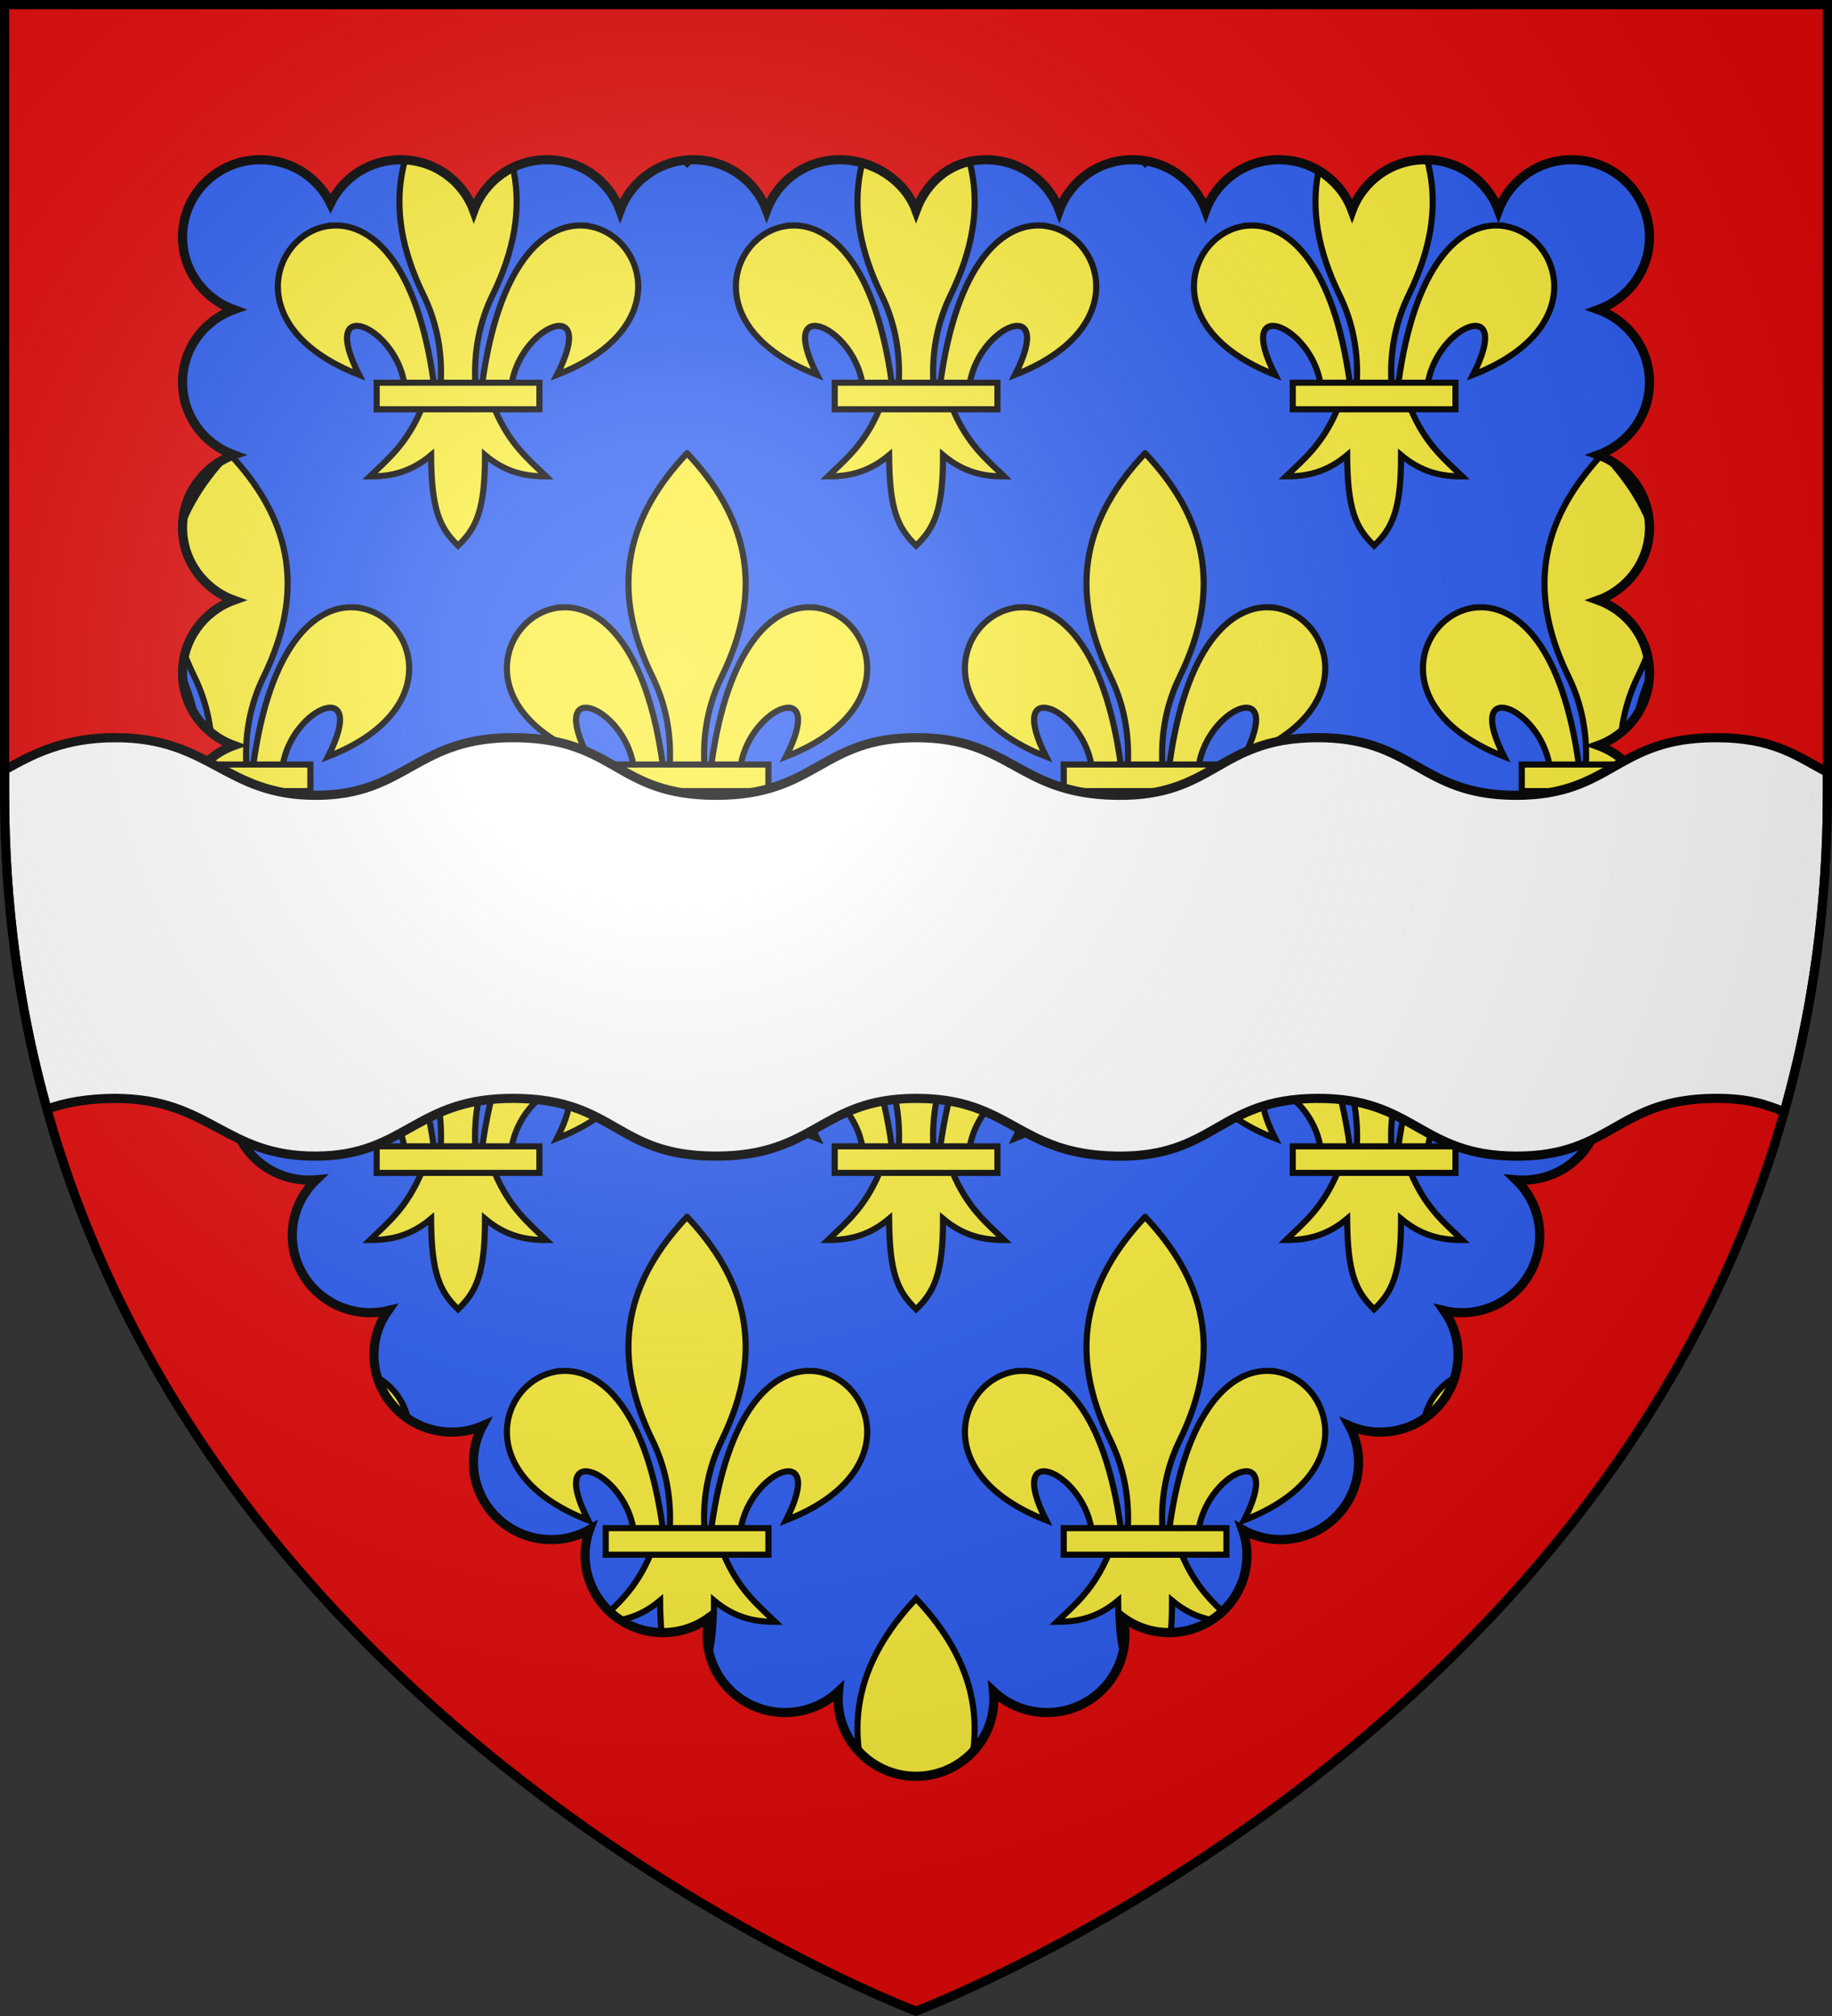 <?xml version="1.0" encoding="UTF-8" standalone="no"?><svg height="660" viewBox="0 0 562.5 618.75" width="600" xmlns="http://www.w3.org/2000/svg" xmlns:xlink="http://www.w3.org/1999/xlink"><rect x="0" y="0" width="562.5" height="618.75" fill="#333333" stroke="none"/><clipPath id="a"><path d="m1.406 1.406h559.687v242.347c0 268.316-279.844 373.495-279.844 373.495s-279.844-105.179-279.844-373.495z"/></clipPath><radialGradient id="b" cx="-80" cy="-80" gradientUnits="userSpaceOnUse" r="405"><stop offset="0" stop-color="#fff" stop-opacity=".31"/><stop offset=".19" stop-color="#fff" stop-opacity=".25"/><stop offset=".6" stop-color="#6b6b6b" stop-opacity=".125"/><stop offset="1" stop-opacity=".125"/></radialGradient><path d="m281.25 617.344s279.844-105.3 279.844-372.911v-243.026h-559.688v243.026c0 267.611 279.844 372.911 279.844 372.911z" fill="#2b5df2" fill-rule="evenodd"/><g stroke-width="1.002" transform="matrix(.936 0 0 .936 .47 .47)"><g id="c" stroke="#000" stroke-width="1.095" transform="matrix(1.83 0 0 1.829 83.348 18.555)"><path d="m58.404 30.003c10.624.255 17.914 18.079-4.381 26.78 7.369-14.435-6.305-9.002-8.108 1.488h-5.281c2.918-21.306 10.964-28.431 17.77-28.268zm-28.67 32.88c-2.69 6.351-6.011 8.986-9.239 12.106 3.618.017 7.22-.678 10.958-3.814.064 9.675 1.472 12.982 4.833 16.233 3.323-3.149 4.844-6.547 4.833-16.233 3.738 3.136 7.34 3.83 10.958 3.814-3.228-3.121-6.549-5.756-9.239-12.106zm6.552-60.496c-10.504 11.151-14.16 23.801-6.2 40.084 2.304 4.713 3.408 10.027 3.1 15.8h6.2c-.308-5.773.796-11.087 3.1-15.8 7.96-16.283 4.304-28.933-6.2-40.084zm-22.118 27.616c-10.624.255-17.914 18.079 4.381 26.78-7.369-14.435 6.305-9.002 8.108 1.488h5.281c-2.918-21.306-10.964-28.431-17.77-28.268z" fill="#fcef3c" fill-rule="evenodd" stroke="#000" stroke-width="1.095"/><path d="m21.701 58.196h29.17v4.761h-29.17z" fill="#fcef3c" stroke="#000" stroke-width="1.095"/></g><path d="m62.632 8.349c-4.922 11.614-10.998 16.431-16.905 22.138 6.621.03 13.211-1.24 20.051-6.974.116 17.692 2.694 23.739 8.845 29.683 6.081-5.758 8.865-11.971 8.845-29.683 6.84 5.734 13.43 7.004 20.051 6.974-5.907-5.707-11.983-10.526-16.905-22.138zm150.251 0c-4.922 11.614-10.998 16.431-16.905 22.138 6.621.03 13.211-1.24 20.051-6.974.116 17.692 2.694 23.739 8.845 29.683 6.081-5.758 8.865-11.971 8.845-29.683 6.84 5.734 13.43 7.004 20.051 6.974-5.907-5.707-11.983-10.526-16.905-22.138zm150.251 0c-4.922 11.614-10.998 16.431-16.905 22.138 6.621.03 13.211-1.24 20.051-6.974.116 17.692 2.694 23.739 8.845 29.683 6.081-5.758 8.865-11.971 8.845-29.683 6.84 5.734 13.43 7.004 20.051 6.974-5.907-5.707-11.983-10.526-16.905-22.138zm150.251 0c-4.922 11.614-10.998 16.431-16.905 22.138 6.621.03 13.211-1.24 20.051-6.974.116 17.692 2.694 23.739 8.845 29.683 6.081-5.758 8.865-11.971 8.845-29.683 6.84 5.734 13.43 7.004 20.051 6.974-5.907-5.707-11.983-10.526-16.905-22.138zm-512.386 16.203v100.56h4.171c-.564-10.557 1.456-20.274 5.672-28.893 14.178-28.984 8.212-51.674-9.843-71.667zm598 0c-18.055 19.993-24.02 42.683-9.843 71.667 4.216 8.619 6.236 18.336 5.672 28.893h4.171zm-559.029 48.868c-12.454-.299-27.177 12.731-32.517 51.692h9.665c3.299-19.182 28.319-29.118 14.835-2.721 40.798-15.911 27.458-48.505 8.017-48.971zm520.057 0c-19.44.466-32.781 33.06 8.017 48.971-13.484-26.397 11.536-16.46 14.835 2.721h9.665c-5.34-38.961-20.063-51.991-32.517-51.692zm-559.029 60.126v43.324c5.032-5.406 7.361-11.988 7.342-28.159 6.84 5.734 13.43 7.004 20.051 6.974-5.907-5.707-11.983-10.526-16.905-22.138zm587.512 0c-4.922 11.614-10.998 16.431-16.905 22.138 6.621.03 13.211-1.24 20.051-6.974.106 16.166 2.278 22.608 7.342 28.134v-43.298zm-587.21 141.73c.956 25.243 4.242 49.086 9.434 71.567.037-.076.07-.155.108-.231 14.1-28.824 8.281-51.424-9.541-71.336zm597.397 0c-17.822 19.913-23.641 42.512-9.541 71.336.037.076.071.154.108.231 5.191-22.481 8.478-46.324 9.434-71.567zm-558.727 48.537c-9.689-.232-20.75 7.609-27.699 29.447 1.66 6.646 3.493 13.165 5.474 19.57 4.987-17.365 27.047-25.181 14.207-.045 40.798-15.911 27.458-48.505 8.017-48.971zm520.057 0c-19.44.466-32.781 33.06 8.017 48.971-12.84-25.136 9.22-17.32 14.207.045 1.981-6.404 3.814-12.924 5.474-19.57-6.949-21.838-18.009-29.679-27.699-29.447zm-485.405 74.695c-17.366 18.424-24.498 39.086-14.97 64.863 6.552 10.382 13.478 20.31 20.687 29.791.506-7.673 2.436-14.828 5.629-21.354 14.565-29.776 7.876-52.909-11.345-73.3zm450.754 0c-19.221 20.391-25.91 43.524-11.345 73.3 3.192 6.526 5.123 13.681 5.629 21.354 7.209-9.481 14.134-19.409 20.687-29.791 9.527-25.778 2.396-46.44-14.97-64.863zm-410.28 50.501c-12.032-.288-26.179 11.868-31.94 47.821 1.009 1.298 2.023 2.59 3.042 3.871h6.045c3.299-19.182 28.319-29.118 14.835-2.721 40.798-15.911 27.458-48.505 8.017-48.971zm369.806 0c-19.44.466-32.781 33.06 8.017 48.971-13.484-26.397 11.536-16.46 14.835 2.721h6.045c1.019-1.281 2.033-2.573 3.042-3.871-5.761-35.954-19.908-48.11-31.94-47.821zm-335.154 74.695c-8.055 8.546-13.9 17.575-16.911 27.371 11.401 10.687 22.935 20.517 34.345 29.515 5.447-22.127-1.896-40.403-17.433-56.886zm150.251 0c-19.221 20.391-25.91 43.524-11.345 73.3 4.216 8.619 6.236 18.336 5.672 28.893h11.347c-.564-10.557 1.456-20.274 5.672-28.893 14.565-29.776 7.876-52.909-11.345-73.3zm150.251 0c-15.537 16.483-22.881 34.759-17.433 56.886 11.409-8.998 22.941-18.828 34.343-29.515-3.011-9.796-8.854-18.825-16.909-27.371zm-260.029 50.501c-5.974-.143-12.468 2.793-18.2 10.174 11.027 8.502 21.89 16.219 32.351 23.191 10.962-15.586.032-33.025-14.151-33.365zm69.303 0c-19.44.466-32.781 33.06 8.017 48.971-13.484-26.397 11.536-16.46 14.835 2.721h9.665c-5.34-38.961-20.063-51.991-32.517-51.692zm80.948 0c-12.454-.299-27.177 12.731-32.517 51.692h9.665c3.299-19.182 28.319-29.118 14.835-2.721 40.798-15.911 27.458-48.505 8.017-48.971zm69.303 0c-14.182.34-25.113 17.778-14.151 33.365 10.461-6.971 21.324-14.689 32.351-23.191-5.732-7.382-12.226-10.317-18.2-10.174zm-121.768 60.126c-2.932 6.918-6.277 11.404-9.749 15.123 2.826 1.329 5.439 2.534 7.767 3.576 1.697-.929 3.404-2.09 5.128-3.535.014 2.115.066 4.053.153 5.855 5.505 2.366 8.692 3.58 8.692 3.58s3.203-1.221 8.729-3.597c.078-1.799.118-3.732.115-5.837 1.724 1.445 3.431 2.606 5.128 3.535 2.328-1.042 4.941-2.247 7.767-3.576-3.471-3.72-6.817-8.207-9.749-15.123z" fill="#fcef3c" fill-rule="evenodd" stroke="#000" stroke-width="2.003"/><path d="m47.934 1v7.484h53.378v-7.484zm150.251 0v7.484h53.378v-7.484zm150.251 0v7.484h53.378v-7.484zm150.251 0v7.484h53.378v-7.484zm-497.688 123.976v8.705h25.187v-8.705zm572.813 0v8.705h25.187v-8.705zm-555.276 250.393c.929 2.928 1.894 5.828 2.886 8.705h4.764v-8.705zm555.276 0v8.705h4.764c.992-2.877 1.957-5.777 2.886-8.705zm-487.724 125.196c2.344 2.948 4.715 5.846 7.108 8.705h8.115v-8.705zm412.598 0v8.705h8.115c2.393-2.859 4.764-5.757 7.108-8.705zm-225.377 125.196v8.705h53.378v-8.705z" fill="#fcef3c" stroke="#000" stroke-width="2.003"/><g stroke-width="1.002"><use height="100%" transform="translate(150.251)" width="100%" xlink:href="#c"/><use height="100%" transform="translate(300.502)" width="100%" xlink:href="#c"/><use height="100%" transform="translate(0 250.393)" width="100%" xlink:href="#c"/><use height="100%" transform="translate(150.251 250.393)" width="100%" xlink:href="#c"/><use height="100%" transform="translate(300.502 250.393)" width="100%" xlink:href="#c"/><use height="100%" transform="translate(-75.126 125.196)" width="100%" xlink:href="#c"/><use height="100%" transform="translate(75.126 125.196)" width="100%" xlink:href="#c"/><use height="100%" transform="translate(225.377 125.196)" width="100%" xlink:href="#c"/><use height="100%" transform="translate(375.628 125.196)" width="100%" xlink:href="#c"/><use height="100%" transform="translate(75.126 375.589)" width="100%" xlink:href="#c"/><use height="100%" transform="translate(225.377 375.589)" width="100%" xlink:href="#c"/></g></g><path d="m1.406 1.406v242.642c0 267.887 279.844 373.296 279.844 373.296s279.844-105.409 279.844-373.296v-242.642zm78.545 47.609c9.461 0 17.659 5.454 21.533 13.371 3.874-7.918 12.042-13.371 21.504-13.371 10.329 0 19.132 6.501 22.471 15.609 3.337-9.112 12.138-15.609 22.471-15.609 10.329 0 19.132 6.501 22.471 15.609 3.337-9.112 12.138-15.609 22.471-15.609 10.316 0 19.152 6.461 22.5 15.551 3.353-9.081 12.132-15.551 22.441-15.551 10.316 0 20.089 6.461 23.438 15.551 3.353-9.081 11.194-15.551 21.504-15.551 10.316 0 19.152 6.461 22.5 15.551 3.353-9.081 12.132-15.551 22.441-15.551 10.316 0 19.152 6.461 22.5 15.551 3.353-9.081 12.161-15.551 22.471-15.551 10.316 0 19.122 6.461 22.471 15.551 3.353-9.081 12.161-15.551 22.471-15.551 10.316 0 19.122 6.461 22.471 15.551 3.353-9.081 12.161-15.551 22.471-15.551 13.196 0 23.906 10.625 23.906 23.718 0 10.262-6.592 18.993-15.791 22.296 9.199 3.303 15.791 12.032 15.791 22.294 0 10.262-6.592 18.993-15.791 22.296 9.199 3.303 15.791 12.032 15.791 22.294 0 10.262-6.592 18.991-15.791 22.294 9.199 3.303 15.791 12.034 15.791 22.296 0 10.262-6.592 18.991-15.791 22.294 9.199 3.303 15.791 12.034 15.791 22.296-0 10.919-7.45 20.12-17.578 22.875 8.308 3.718 14.121 12.002 14.121 21.627 0 12.275-9.425 22.387-21.475 23.603 6.044 4.306 9.99 11.331 9.99 19.272 0 13.093-10.71 23.718-23.906 23.718-.734 0-1.451-.022-2.168-.086 4.507 4.315 7.324 10.363 7.324 17.063 0 13.093-10.71 23.718-23.906 23.718-1.886 0-3.718-.229-5.479-.64 2.716 3.848 4.307 8.524 4.307 13.575 0 13.093-10.71 23.72-23.906 23.72-3.368 0-6.555-.699-9.463-1.948 1.81 3.339 2.812 7.165 2.812 11.219 0 13.093-10.71 23.72-23.906 23.72-4.266 0-8.25-1.107-11.719-3.052.879 2.469 1.348 5.109 1.348 7.876 0 13.093-10.71 23.72-23.906 23.72-5.323 0-10.235-1.727-14.209-4.65.416 1.752.645 3.587.645 5.464 0 13.093-10.71 23.718-23.906 23.718-6.358 0-12.152-2.46-16.436-6.481.076.769.117 1.538.117 2.326 0 13.093-10.71 23.718-23.906 23.718-12.372-0-22.564-9.35-23.789-21.306-.041-.399-.067-.787-.088-1.191-.02-.404-.029-.812-.029-1.221 0-.39.011-.779.029-1.164.001-.019-.001-.037 0-.057.02-.375.051-.735.088-1.105-4.284 4.021-10.077 6.481-16.436 6.481-13.196 0-23.906-10.625-23.906-23.718 0-1.877.228-3.712.645-5.464-3.974 2.923-8.886 4.65-14.209 4.65-13.196 0-23.906-10.627-23.906-23.72 0-2.767.469-5.407 1.348-7.876-3.468 1.945-7.453 3.052-11.719 3.052-13.196 0-23.906-10.627-23.906-23.72 0-4.054 1.003-7.88 2.812-11.219-2.908 1.249-6.094 1.948-9.463 1.948-13.196 0-23.906-10.627-23.906-23.72 0-5.051 1.591-9.726 4.307-13.575-1.761.41-3.592.64-5.479.64-13.196 0-23.906-10.625-23.906-23.718 0-6.7 2.817-12.748 7.324-17.063-.717.064-1.434.086-2.168.086-13.196 0-23.906-10.625-23.906-23.718 0-7.941 3.946-14.966 9.99-19.272-12.05-1.215-21.475-11.328-21.475-23.603 0-9.625 5.813-17.909 14.121-21.627-10.128-2.755-17.578-11.956-17.578-22.875 0-10.262 6.592-18.993 15.791-22.296-9.199-3.303-15.791-12.032-15.791-22.294 0-10.262 6.592-18.993 15.791-22.296-9.199-3.303-15.791-12.032-15.791-22.294 0-10.262 6.592-18.991 15.791-22.294-9.199-3.303-15.791-12.034-15.791-22.296 0-10.262 6.592-18.991 15.791-22.294-9.199-3.303-15.791-12.034-15.791-22.296 0-13.093 10.71-23.718 23.906-23.718z" fill="#e20909" fill-rule="evenodd" stroke-width=".938"/><path d="m79.951 49.015c-13.196-0-23.906 10.626-23.906 23.719 0 10.262 6.592 18.992 15.791 22.295-9.199 3.303-15.791 12.033-15.791 22.295 0 10.262 6.592 18.992 15.791 22.295-9.199 3.303-15.791 12.033-15.791 22.295 0 10.262 6.592 18.992 15.791 22.295-9.199 3.303-15.791 12.033-15.791 22.295s6.592 18.992 15.791 22.295c-9.199 3.303-15.791 12.033-15.791 22.295 0 10.919 7.45 20.121 17.578 22.876-8.308 3.718-14.121 12.002-14.121 21.626 0 12.275 9.425 22.388 21.475 23.603-6.044 4.306-9.99 11.331-9.99 19.272 0 13.093 10.71 23.719 23.906 23.719.734-0 1.451-.023 2.168-.087-4.507 4.315-7.324 10.363-7.324 17.063 0 13.093 10.71 23.719 23.906 23.719 1.886-0 3.718-.229 5.479-.639-2.716 3.848-4.307 8.523-4.307 13.575 0 13.093 10.71 23.719 23.906 23.719 3.369-0 6.555-.698 9.463-1.948-1.81 3.339-2.812 7.166-2.812 11.22 0 13.093 10.71 23.719 23.906 23.719 4.266-0 8.25-1.107 11.719-3.052-.879 2.469-1.348 5.111-1.348 7.877 0 13.093 10.71 23.719 23.906 23.719 5.323 0 10.235-1.728 14.209-4.651-.416 1.752-.645 3.587-.645 5.465 0 13.093 10.71 23.719 23.906 23.719 6.358 0 12.152-2.461 16.436-6.482-.037.37-.068.73-.088 1.105-.001.019.001.039 0 .058-.019.385-.029.773-.029 1.163 0 .409.009.817.029 1.221.021.404.047.793.088 1.192 1.225 11.956 11.418 21.307 23.789 21.307 13.196 0 23.906-10.626 23.906-23.719 0-.789-.041-1.557-.117-2.325 4.284 4.021 10.077 6.482 16.436 6.482 13.196 0 23.907-10.626 23.906-23.719 0-1.877-.228-3.713-.644-5.465 3.974 2.923 8.886 4.651 14.209 4.651 13.196 0 23.906-10.626 23.906-23.719 0-2.767-.469-5.408-1.348-7.877 3.468 1.945 7.453 3.052 11.719 3.052 13.196-0 23.906-10.626 23.906-23.719 0-4.054-1.003-7.881-2.812-11.22 2.908 1.249 6.095 1.948 9.463 1.948 13.196-0 23.906-10.626 23.906-23.719 0-5.051-1.591-9.726-4.307-13.575 1.761.41 3.592.639 5.478.639 13.196-0 23.906-10.626 23.906-23.719 0-6.7-2.817-12.748-7.324-17.063.717.064 1.434.087 2.168.087 13.196-0 23.906-10.626 23.906-23.719 0-7.941-3.946-14.966-9.99-19.272 12.05-1.215 21.475-11.328 21.475-23.603 0-9.625-5.813-17.909-14.121-21.626 10.128-2.755 17.578-11.957 17.578-22.876 0-10.262-6.592-18.992-15.791-22.295 9.199-3.303 15.791-12.033 15.791-22.295 0-10.262-6.592-18.992-15.791-22.295 9.199-3.303 15.791-12.033 15.791-22.295s-6.592-18.992-15.791-22.295c9.199-3.303 15.791-12.033 15.791-22.295s-6.592-18.992-15.791-22.295c9.199-3.303 15.791-12.033 15.791-22.295 0-13.093-10.71-23.719-23.906-23.719-10.31-0-19.117 6.47-22.471 15.551-3.348-9.09-12.154-15.551-22.471-15.551-10.309-0-19.117 6.47-22.471 15.551-3.348-9.09-12.155-15.551-22.471-15.551-10.31-0-19.117 6.47-22.471 15.551-3.348-9.09-12.184-15.551-22.5-15.551-10.31-0-19.088 6.47-22.441 15.551-3.348-9.09-12.184-15.551-22.5-15.551-10.31-0-18.151 6.47-21.504 15.551-3.348-9.09-13.122-15.551-23.438-15.551-10.31-0-19.088 6.47-22.441 15.551-3.348-9.09-12.184-15.551-22.5-15.551-10.332-0-19.134 6.497-22.471 15.609-3.339-9.108-12.141-15.609-22.471-15.609-10.332-0-19.134 6.497-22.471 15.609-3.339-9.108-12.141-15.609-22.471-15.609-9.461-0-17.63 5.454-21.504 13.371-3.874-7.918-12.072-13.371-21.533-13.371z" fill="none" stroke="#000" stroke-width="2.812"/><path clip-path="url(#a)" d="m35.707 226.41c-15.885-.061-25.686 5.035-34.302 9.939v7.405c0 34.969 4.761 67.16 13.028 96.715 5.103-2.035 12.865-3.382 21.038-3.351 29.122.111 33.505 17.794 61.463 17.717 27.958-.077 30.469-18.084 61.404-17.717 30.935.367 30.621 17.701 61.463 17.717 30.842.017 32.146-17.682 61.449-17.717 29.303-.035 31.102 17.226 61.449 17.717s31.21-17.471 61.463-17.717c30.253-.247 31.723 17.669 61.404 17.717 29.681.049 30.625-17.717 61.463-17.717 9.708 0 14.957 1.748 20.822 4.133 8.402-29.768 13.244-62.221 13.244-97.497v-6.711c-9.454-4.962-16.342-10.633-34.302-10.633-30.807 0-31.768 17.739-61.419 17.69-29.651-.049-31.107-17.936-61.33-17.69s-31.073 18.181-61.389 17.69-32.131-17.725-61.405-17.69c-29.273.035-30.594 17.706-61.405 17.69-30.811-.017-30.485-17.323-61.389-17.69s-33.4 17.613-61.33 17.69c-27.93.077-32.327-17.579-61.419-17.69z" fill="#fff" fill-rule="evenodd" stroke="#000" stroke-width="2.81"/><path d="m-298.5-298.5h597v258.5c0 286.2-298.5 398.39-298.5 398.39s-298.5-112.19-298.5-398.39z" fill="url(#b)" height="100%" stroke-width="1" transform="matrix(.938 0 0 .938 281.25 281.297)" width="100%"/><path d="m1.406 1.406h559.687v242.347c0 268.316-279.844 373.495-279.844 373.495s-279.844-105.179-279.844-373.495z" fill="none" stroke="#000" stroke-width="2.812"/></svg>